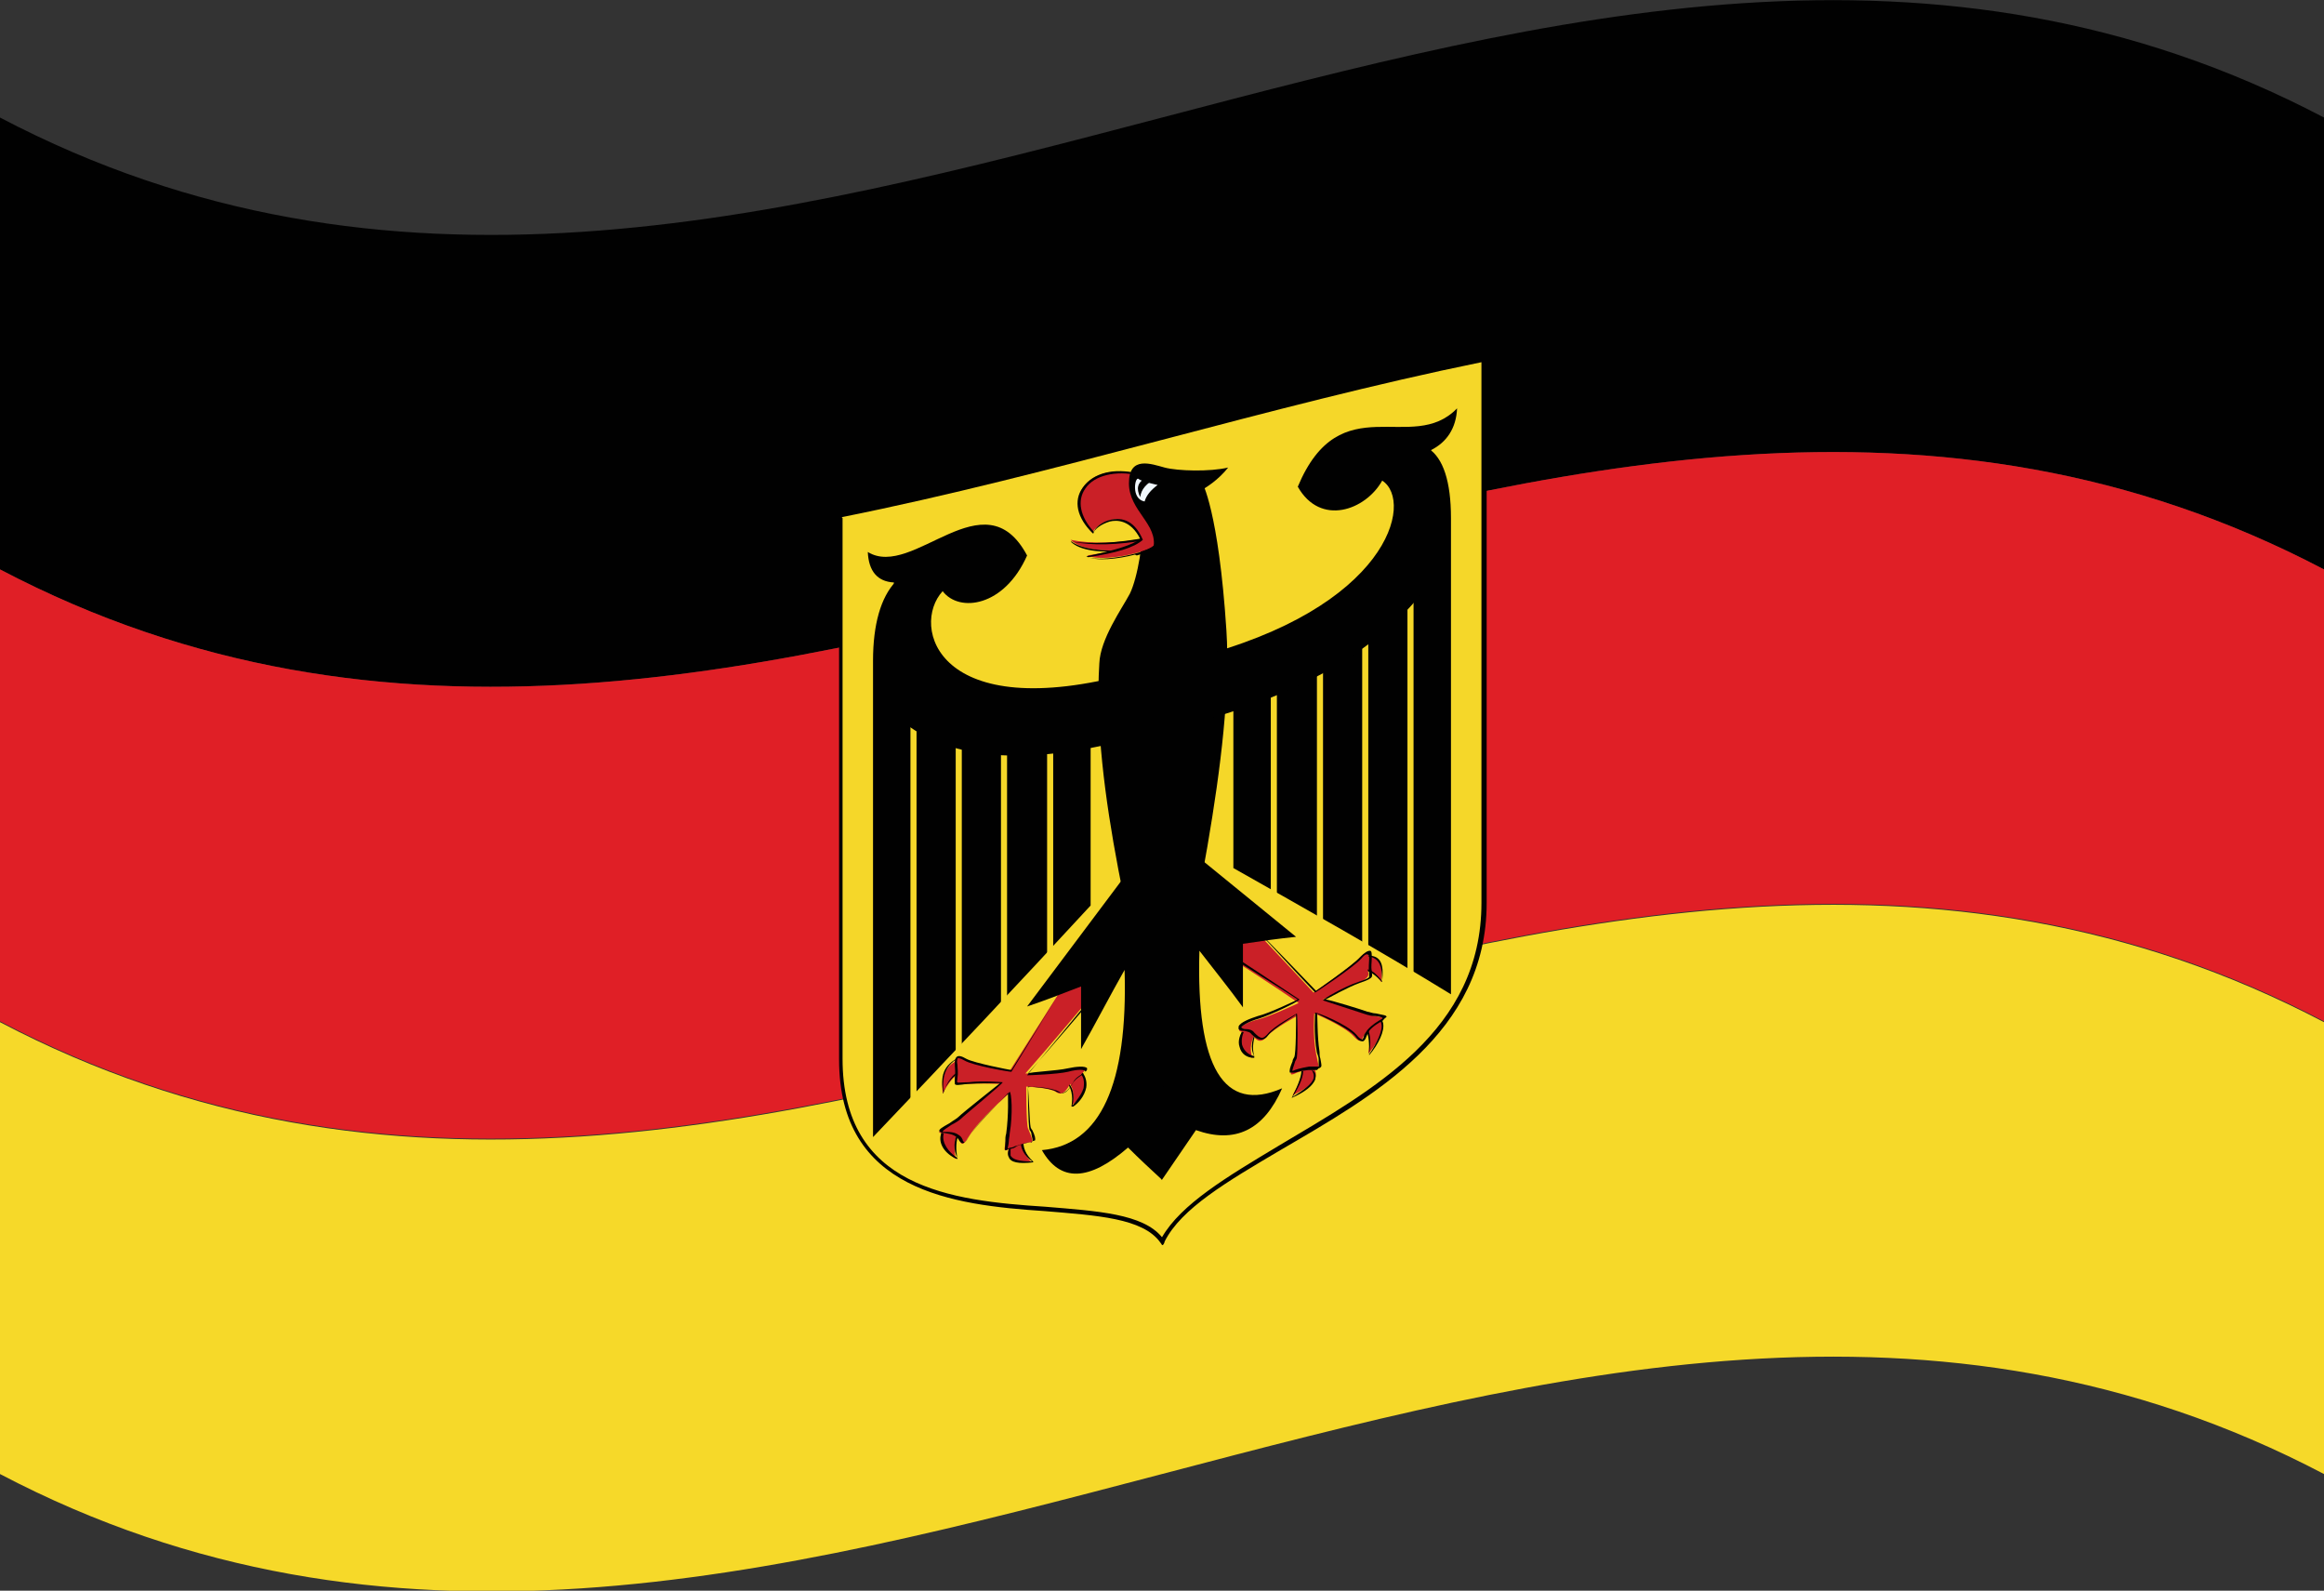 <?xml version="1.0" encoding="UTF-8"?>
<svg id="Layer_2" data-name="Layer 2" xmlns="http://www.w3.org/2000/svg" xmlns:xlink="http://www.w3.org/1999/xlink" viewBox="0 0 26.7 18.27">
  <rect x="0" y="0" width="26.7" height="18.27" fill="#333333" stroke="none"/>
  <defs>
    <style>
      .cls-1 {
        fill: none;
      }

      .cls-2 {
        fill: #010101;
      }

      .cls-3 {
        fill: #ca2027;
      }

      .cls-4 {
        fill: #f5d729;
      }

      .cls-5 {
        clip-path: url(#clippath-3);
      }

      .cls-6 {
        clip-path: url(#clippath-2);
      }

      .cls-7 {
        fill: #e01f26;
      }

      .cls-8 {
        fill: #f0f7fc;
      }

      .cls-9 {
        fill: #f6d929;
      }
    </style>
    <clipPath id="clippath">
      <path class="cls-1" d="M0,1.35c8.9,4.67,17.8-4.67,26.7,0v15.58c-8.9-4.67-17.8,4.67-26.7,0V1.35Z"/>
    </clipPath>
    <clipPath id="clippath-2">
      <path class="cls-1" d="M0,1.35c8.9,4.67,17.8-4.67,26.7,0v15.58c-8.9-4.67-17.8,4.67-26.7,0V1.35Z"/>
    </clipPath>
    <clipPath id="clippath-3">
      <path class="cls-1" d="M0,1.35c8.9,4.67,17.8-4.67,26.7,0v15.58c-8.9-4.67-17.8,4.67-26.7,0V1.35Z"/>
    </clipPath>
    <clipPath id="clippath-4">
      <path class="cls-1" d="M0,1.35c8.9,4.67,17.8-4.67,26.7,0v15.58c-8.9-4.67-17.8,4.67-26.7,0V1.35Z"/>
    </clipPath>
  </defs>
  <g id="Flags">
    <g id="GERMANY">
      <g class="cls-6">
        <path class="cls-2" d="M0,6.54c8.9,4.67,17.8-4.67,26.7,0V1.35C17.8-3.32,8.9,6.02,0,1.35v5.19Z"/>
        <path class="cls-7" d="M0,11.73c8.9,4.67,17.8-4.67,26.7,0v-5.19C17.8,1.87,8.9,11.21,0,6.54v5.19Z"/>
        <path class="cls-9" d="M0,16.93c8.9,4.67,17.8-4.67,26.7,0v-5.19c-8.9-4.67-17.8,4.67-26.7,0v5.19Z"/>
        <g class="cls-5">
          <path class="cls-4" d="M9.66,5.93v6.23c0,2.37,3.14,1.33,3.7,2.09.56-1.1,3.7-1.58,3.7-3.88v-6.23c-2.46.5-4.93,1.29-7.39,1.79Z"/>
          <path class="cls-2" d="M13.35,14.3s-.01-.02-.02-.03c-.2-.28-.73-.31-1.33-.36-1.05-.07-2.36-.23-2.36-1.74v-6.26c2.48-.5,4.96-1.3,7.44-1.8v6.26c0,1.5-1.31,2.22-2.37,2.84-.61.36-1.14.67-1.33,1.05,0,.01-.01.03-.02.04h0ZM9.68,5.95v6.21c0,1.48,1.24,1.63,2.33,1.7.6.05,1.12.08,1.34.35.22-.38.74-.69,1.34-1.05,1.09-.65,2.33-1.32,2.33-2.79v-6.21c-2.45.5-4.9,1.29-7.35,1.78h0Z"/>
          <path class="cls-2" d="M13.11,6c.04.17-.04.64-.13.82-.09.17-.34.52-.35.8-.09,1.43.43,3.32.73,4.7.3-1.53.82-3.7.73-5.08-.09-1.38-.28-1.7-.28-1.7-.23.16-.46.31-.69.47Z"/>
          <path class="cls-3" d="M13.18,6.18c-.35.06-.64.07-.88.02.1.1.33.14.67.12.07-.05.14-.1.2-.15Z"/>
          <path class="cls-2" d="M12.98,6.32c-.35.04-.58,0-.68-.1.25.03.54.02.89-.05,0,0,0,.02,0,.03-.35.06-.64.07-.88.02.11.08.34.12.68.1h0Z"/>
          <path class="cls-3" d="M13.07,5.44c-.56-.13-.9.27-.52.68.04-.1.39-.33.56.08-.09.07-.29.13-.62.18.17.08.67-.03.76-.11.09-.08-.17-.48-.17-.48,0-.12-.01-.23-.02-.35Z"/>
          <path class="cls-2" d="M13.04,6.37c-.19.05-.45.08-.56.02.33-.07.53-.13.62-.2-.11-.22-.27-.22-.35-.2h0c-.1.03-.18.09-.19.14-.19-.18-.23-.38-.12-.53.12-.17.36-.23.64-.16,0,0,0,.02,0,.02-.26-.06-.51,0-.61.15-.1.14-.06.33.1.5,0-.04.09-.12.19-.14.09-.02.26-.03.37.23-.1.09-.3.15-.63.2.17.06.67-.05.76-.13.06-.05-.07-.31-.17-.46.06.05.28.4.19.48-.03.03-.12.06-.22.09h0Z"/>
          <path class="cls-2" d="M13.76,5.65c.09-.04.24-.14.35-.28-.21.05-.58.04-.73,0-.15-.04-.41-.14-.41.18s.34.47.28.75c.17-.22.34-.44.51-.65Z"/>
          <path class="cls-8" d="M13.3,5.57s-.19-.04-.22-.07c-.04-.03-.09.23.07.26.02-.07.07-.13.15-.19h0Z"/>
          <path class="cls-2" d="M13.16,5.49c-.09.05-.11.12-.06.22.01-.09.07-.16.19-.22-.04,0-.09,0-.13,0Z"/>
          <path class="cls-2" d="M14.17,7.77v2.2c.83.47,1.67.94,2.5,1.45v-5.47c0-.42-.09-.69-.26-.8v1.14c-.75.48-1.49.97-2.24,1.48Z"/>
          <path class="cls-4" d="M14.67,11.65s-.05.01-.07.02v-4.67s.05-.01.07-.02v4.67h0Z"/>
          <path class="cls-4" d="M15.2,11.52s-.05.01-.07.02v-4.66s.05-.01.07-.02v4.67h0Z"/>
          <path class="cls-4" d="M15.72,11.39s-.05.01-.07.02v-4.67s.05-.01.07-.02v4.67h0Z"/>
          <path class="cls-4" d="M16.24,11.27s-.05.01-.07.02v-4.67s.05-.01.07-.02v4.67h0Z"/>
          <path class="cls-2" d="M13.69,8.31c1.68-.44,2.39-1.14,2.75-1.63v-1.51c.18-.09.29-.25.3-.48-.52.54-1.34-.27-1.83.9.26.46.78.27.97-.07.37.24.07,1.47-2.18,2.04v.75Z"/>
          <path class="cls-3" d="M14.3,11.8c-.13.2-.02.32.09.35-.04-.1-.02-.21.06-.33-.05,0-.1-.01-.15-.02Z"/>
          <path class="cls-2" d="M14.41,12.15c-.08,0-.15-.04-.17-.13-.02-.06,0-.14.06-.22,0,0,.01,0,.02,0-.05.07-.06.14-.05.2.02.07.08.12.14.13-.05-.09-.03-.2.04-.33-.05.13-.07.23-.04.33h0Z"/>
          <path class="cls-3" d="M14.96,12.27c.01.07-.03.17-.11.31.23-.11.32-.21.24-.32-.04,0-.09,0-.13.02Z"/>
          <path class="cls-2" d="M14.85,12.59c.07-.14.11-.25.1-.31,0,0,.02,0,.02,0,.01.07-.03.18-.12.32.14-.09.22-.15.24-.21.01-.04,0-.07-.02-.1.05.02.05.07.04.11-.03.07-.11.14-.27.21h0Z"/>
          <path class="cls-3" d="M15.7,11.81c.04.08.04.18.02.29.17-.19.22-.41.09-.41-.04.04-.08.08-.11.12Z"/>
          <path class="cls-2" d="M15.73,12.11c0-.12,0-.22-.04-.29,0,0,.02,0,.02-.01.04.08.04.18.02.3.09-.13.16-.28.14-.35,0-.03-.03-.05-.06-.05.05-.02.07,0,.08.04.02.09-.05.24-.16.37h0Z"/>
          <path class="cls-3" d="M15.68,11.14c.06,0,.12.04.19.14.02-.21-.02-.31-.21-.31,0,.05.01.11.02.16Z"/>
          <path class="cls-2" d="M15.88,11.28c-.08-.08-.14-.13-.2-.13,0,0,0-.01,0-.02.07,0,.13.05.2.14,0-.21-.05-.29-.22-.29.21-.03.24.09.22.29h0Z"/>
          <path class="cls-3" d="M14.04,10.94c.29.19.59.38.88.58,0,0-.34.16-.47.19-.13.03-.24.1-.21.13.04.03.11,0,.15.05.04.05.09.11.17.01.08-.09.34-.23.34-.23,0,0,0,.43-.02.49-.02.06-.07.19-.04.18.04,0,.04-.03.19-.05.15-.02.13.02.09-.19-.04-.21-.02-.46-.02-.46,0,0,.34.14.45.26.11.12.09.01.15-.05.06-.07.13-.11.19-.14.05-.03-.15-.04-.21-.07-.06-.02-.48-.16-.48-.16,0,0,.24-.13.39-.19q.15-.05.13-.12c-.02-.07,0-.15,0-.19s-.02-.07-.11.03c-.09.1-.52.39-.52.39-.24-.26-.49-.52-.73-.78-.11.11-.21.22-.32.33Z"/>
          <path class="cls-2" d="M15.13,12.29s-.02,0-.04,0c-.02,0-.04,0-.06,0-.11.01-.14.03-.16.03-.02,0-.03,0-.05,0-.01-.02,0-.06.03-.13,0-.02.01-.03.02-.05.02-.05.02-.37.02-.49-.01.02-.25.15-.32.24-.02.03-.05.05-.08.05-.04,0-.08-.03-.11-.06-.02-.03-.05-.03-.08-.04-.03,0-.05,0-.07-.02,0,0,0,0,0,0,0,0,0-.02,0-.03.02-.05.13-.09.22-.12.13-.03.46-.19.46-.19-.29-.19-.59-.37-.88-.56,0,0,0-.01.02-.02.29.19.58.38.88.58-.02.03-.34.18-.47.22-.11.03-.19.08-.2.1.02.02.04.02.06.02.03,0,.07.01.09.04.03.03.06.06.09.06.02,0,.04-.02.06-.04.08-.1.33-.23.34-.24.01.03.01.44,0,.5,0,.02-.01.03-.02.05-.01.04-.04.11-.03.11.05-.02.08-.03.19-.05.02,0,.04,0,.06,0,.02,0,.04,0,.05,0,0,0,0-.04,0-.08,0-.03-.01-.05-.02-.08-.04-.21-.02-.46-.02-.46.03,0,.36.13.47.25.04.05.05.05.07.06,0,0,.02-.02.02-.04,0-.02.02-.04.04-.07.05-.06.12-.1.17-.13.02-.01-.04-.03-.08-.03-.04,0-.08-.01-.11-.02-.06-.02-.49-.16-.49-.16,0-.02.25-.16.4-.21.08-.03.12-.04.13-.06,0,0,0-.02,0-.05-.01-.05,0-.11,0-.15,0-.02,0-.03,0-.04-.02-.03-.04-.03-.09.03-.09.1-.51.38-.53.39-.25-.26-.49-.53-.74-.79.25.25.5.51.75.77,0,0,.42-.29.51-.39.05-.05.08-.07.11-.07.01,0,.02.01.02.05,0,.01,0,.02,0,.04,0,.04-.01.09,0,.14,0,.03.01.05,0,.07-.01.02-.05.04-.14.07-.14.05-.35.17-.39.19.04,0,.43.12.48.14.02,0,.06.02.1.02.09.02.12.02.12.04-.01.01-.03.02-.04.04-.05.03-.11.06-.16.12-.01.02-.02.04-.03.06-.01.03-.02.05-.04.06-.02,0-.05,0-.09-.06-.1-.11-.41-.24-.44-.26.01.02,0,.25.03.44,0,.03,0,.05.01.08.01.06.02.09,0,.1,0,0-.01.01-.02.01h0Z"/>
          <path class="cls-2" d="M13.35,13.55c.13-.19.26-.38.39-.57.45.16.78,0,.99-.48-.67.29-.99-.24-.95-1.58.17.22.34.43.5.65v-.73c.2-.03.41-.06.61-.08-.54-.44-1.08-.88-1.62-1.32.02,1.37.05,2.74.07,4.1Z"/>
          <path class="cls-2" d="M12.53,8.2v2.2c-.83.9-1.67,1.79-2.5,2.66v-5.47c0-.42.09-.73.26-.91v1.14c.75.14,1.49.27,2.24.39Z"/>
          <path class="cls-4" d="M12.1,12.32s-.05.01-.07.02v-4.67s.05-.01.07-.02v4.67h0Z"/>
          <path class="cls-4" d="M11.57,12.46s-.05.01-.07.02v-4.67s.05-.01.07-.02v4.67h0Z"/>
          <path class="cls-4" d="M11.05,12.58s-.05.01-.07.02v-4.67s.05-.01.07-.02v4.67h0Z"/>
          <path class="cls-4" d="M10.53,12.7s-.05.01-.07.02v-4.67s.05-.01.07-.02v4.67h0Z"/>
          <path class="cls-2" d="M13.02,8.48c-1.68.44-2.39.06-2.75-.28v-1.51c-.19-.01-.29-.13-.3-.35.52.32,1.34-.88,1.83.04-.26.59-.78.66-.97.41-.37.4-.07,1.55,2.18.94v.75Z"/>
          <path class="cls-3" d="M12.4,12.3c.13.14.02.31-.09.4.04-.12.02-.22-.05-.3.05-.03.1-.06.15-.1Z"/>
          <path class="cls-2" d="M12.31,12.71c.02-.13,0-.22-.07-.3.09.06.11.17.08.29.04-.05.11-.13.13-.21.01-.07,0-.13-.05-.17,0,0,.01-.01.02-.02.05.05.07.12.06.19-.02.1-.09.18-.15.22h0Z"/>
          <path class="cls-3" d="M11.74,13.1c-.01.08.03.16.11.25-.22,0-.32-.06-.24-.2.04-.02.09-.03.13-.05Z"/>
          <path class="cls-2" d="M11.87,13.35c-.17.02-.26,0-.28-.06-.02-.03-.01-.08.02-.14,0,.06,0,.09,0,.12.02.05.11.07.25.07-.1-.07-.14-.16-.13-.24,0,0,.02,0,.03,0-.01.07.02.16.11.24h0Z"/>
          <path class="cls-3" d="M11,13.01c-.04.1-.04.2-.02.3-.17-.11-.22-.3-.09-.37.04.02.07.04.11.07Z"/>
          <path class="cls-2" d="M10.99,13.31c-.14-.06-.21-.18-.18-.28,0-.04.03-.08.08-.1-.02.04-.05.06-.05.1-.02.09.05.2.16.27-.05-.09-.04-.2,0-.29,0,0,.01,0,.02,0-.04.09-.04.19-.02.3h0Z"/>
          <path class="cls-3" d="M11.02,12.33c-.06.03-.12.1-.19.23-.02-.2.02-.32.21-.4,0,.06-.01.11-.02.17Z"/>
          <path class="cls-2" d="M10.84,12.56c-.04-.19-.01-.33.19-.42-.16.09-.21.2-.19.41.04-.13.11-.21.17-.24,0,0,0,.01,0,.02-.06.03-.12.1-.18.22h0Z"/>
          <path class="cls-3" d="M12.66,11.3c-.29.34-.58.69-.88,1.03,0,0,.34-.01.47-.04.13-.03.24-.02.2.02-.04.05-.11.07-.15.13-.04.07-.09.16-.17.1-.08-.05-.34-.06-.34-.06,0,0,0,.43.02.48.02.05.07.15.04.16-.04,0-.04,0-.19.05-.15.06-.13.09-.09-.14.04-.23.02-.47.02-.47,0,0-.34.3-.45.48-.11.18-.09.06-.15.02-.06-.04-.13-.04-.19-.05-.06,0,.15-.11.21-.16.06-.05.48-.4.48-.4,0,0-.24-.01-.39,0q-.15.02-.13-.06c.02-.08,0-.15,0-.19s.02-.08.11-.03c.09.05.52.13.52.13.24-.38.49-.77.73-1.15.11.05.21.11.32.16Z"/>
          <path class="cls-2" d="M11.57,13.21s-.02,0-.02,0c-.01,0,0-.04,0-.1,0-.03,0-.06.01-.09.03-.22.02-.44.02-.47-.01.03-.32.32-.43.48-.04.07-.07.1-.09.1-.02,0-.03-.02-.04-.03,0-.01-.02-.03-.03-.04-.05-.04-.11-.04-.16-.05-.01,0-.03-.01-.04-.02,0-.02.03-.04.12-.09.04-.03.08-.05.1-.07.05-.05.43-.35.48-.39-.04,0-.25,0-.38.01-.09.01-.13.02-.14,0,0-.01,0-.04,0-.07.01-.06,0-.11,0-.14,0-.02,0-.03,0-.04,0-.03.01-.05.02-.06.02-.02.06-.01.11.02.09.05.51.13.52.13.24-.38.48-.77.71-1.15-.24.39-.47.78-.71,1.17-.03,0-.44-.07-.54-.13-.05-.03-.08-.03-.08-.02-.01.04,0,.06,0,.07,0,.04.01.09,0,.15,0,.03-.01.05,0,.05,0,.01.05,0,.13,0,.15-.02.39,0,.39,0,0,.02-.43.37-.48.42-.02.02-.07.05-.11.07-.04.03-.1.06-.1.08.08,0,.14,0,.19.04.02.01.03.03.04.05,0,.02.02.03.02.03.01,0,.03-.02.07-.09.11-.17.44-.47.45-.49.02,0,.04.25,0,.48,0,.03-.01.06-.01.09,0,.04-.02.08-.01.09,0,0,.03,0,.05-.01.02,0,.04-.02.06-.03.11-.04.14-.04.16-.04.03-.01,0-.07,0-.1,0-.01-.01-.03-.02-.04-.02-.06-.02-.47-.02-.49.03-.02.28,0,.36.05.02.02.04.02.06.01.03-.01.07-.06.09-.1.02-.04.06-.07.09-.09.02-.01.04-.03.06-.05,0-.03-.09-.03-.2,0-.13.03-.46.04-.47.04.29-.35.58-.7.87-1.05,0,0,.01,0,.02.01-.29.34-.58.68-.88,1.02.03-.02.33-.03.46-.06.09-.02.2-.03.22,0,0,0,0,0,0,0,0,.01,0,.02-.01.03-.02.02-.04.04-.07.05-.03.02-.06.04-.08.08-.03.05-.06.1-.11.12-.03.01-.05,0-.08-.01-.07-.05-.33-.06-.33-.06.01.1.02.42.03.46,0,.01.01.03.02.04.03.06.04.1.03.12-.02,0-.03.01-.05.02-.02,0-.05,0-.16.04-.02,0-.04.02-.06.02-.02,0-.03.01-.04.01h0Z"/>
          <path class="cls-2" d="M13.35,13.55c-.13-.12-.26-.24-.39-.37-.45.39-.78.4-.99.03.67-.06.99-.75.95-2.07-.17.3-.33.61-.5.91v-.72c-.21.08-.41.16-.62.23.54-.72,1.08-1.44,1.62-2.16-.03,1.38-.05,2.76-.07,4.14Z"/>
        </g>
      </g>
    </g>
  </g>
</svg>